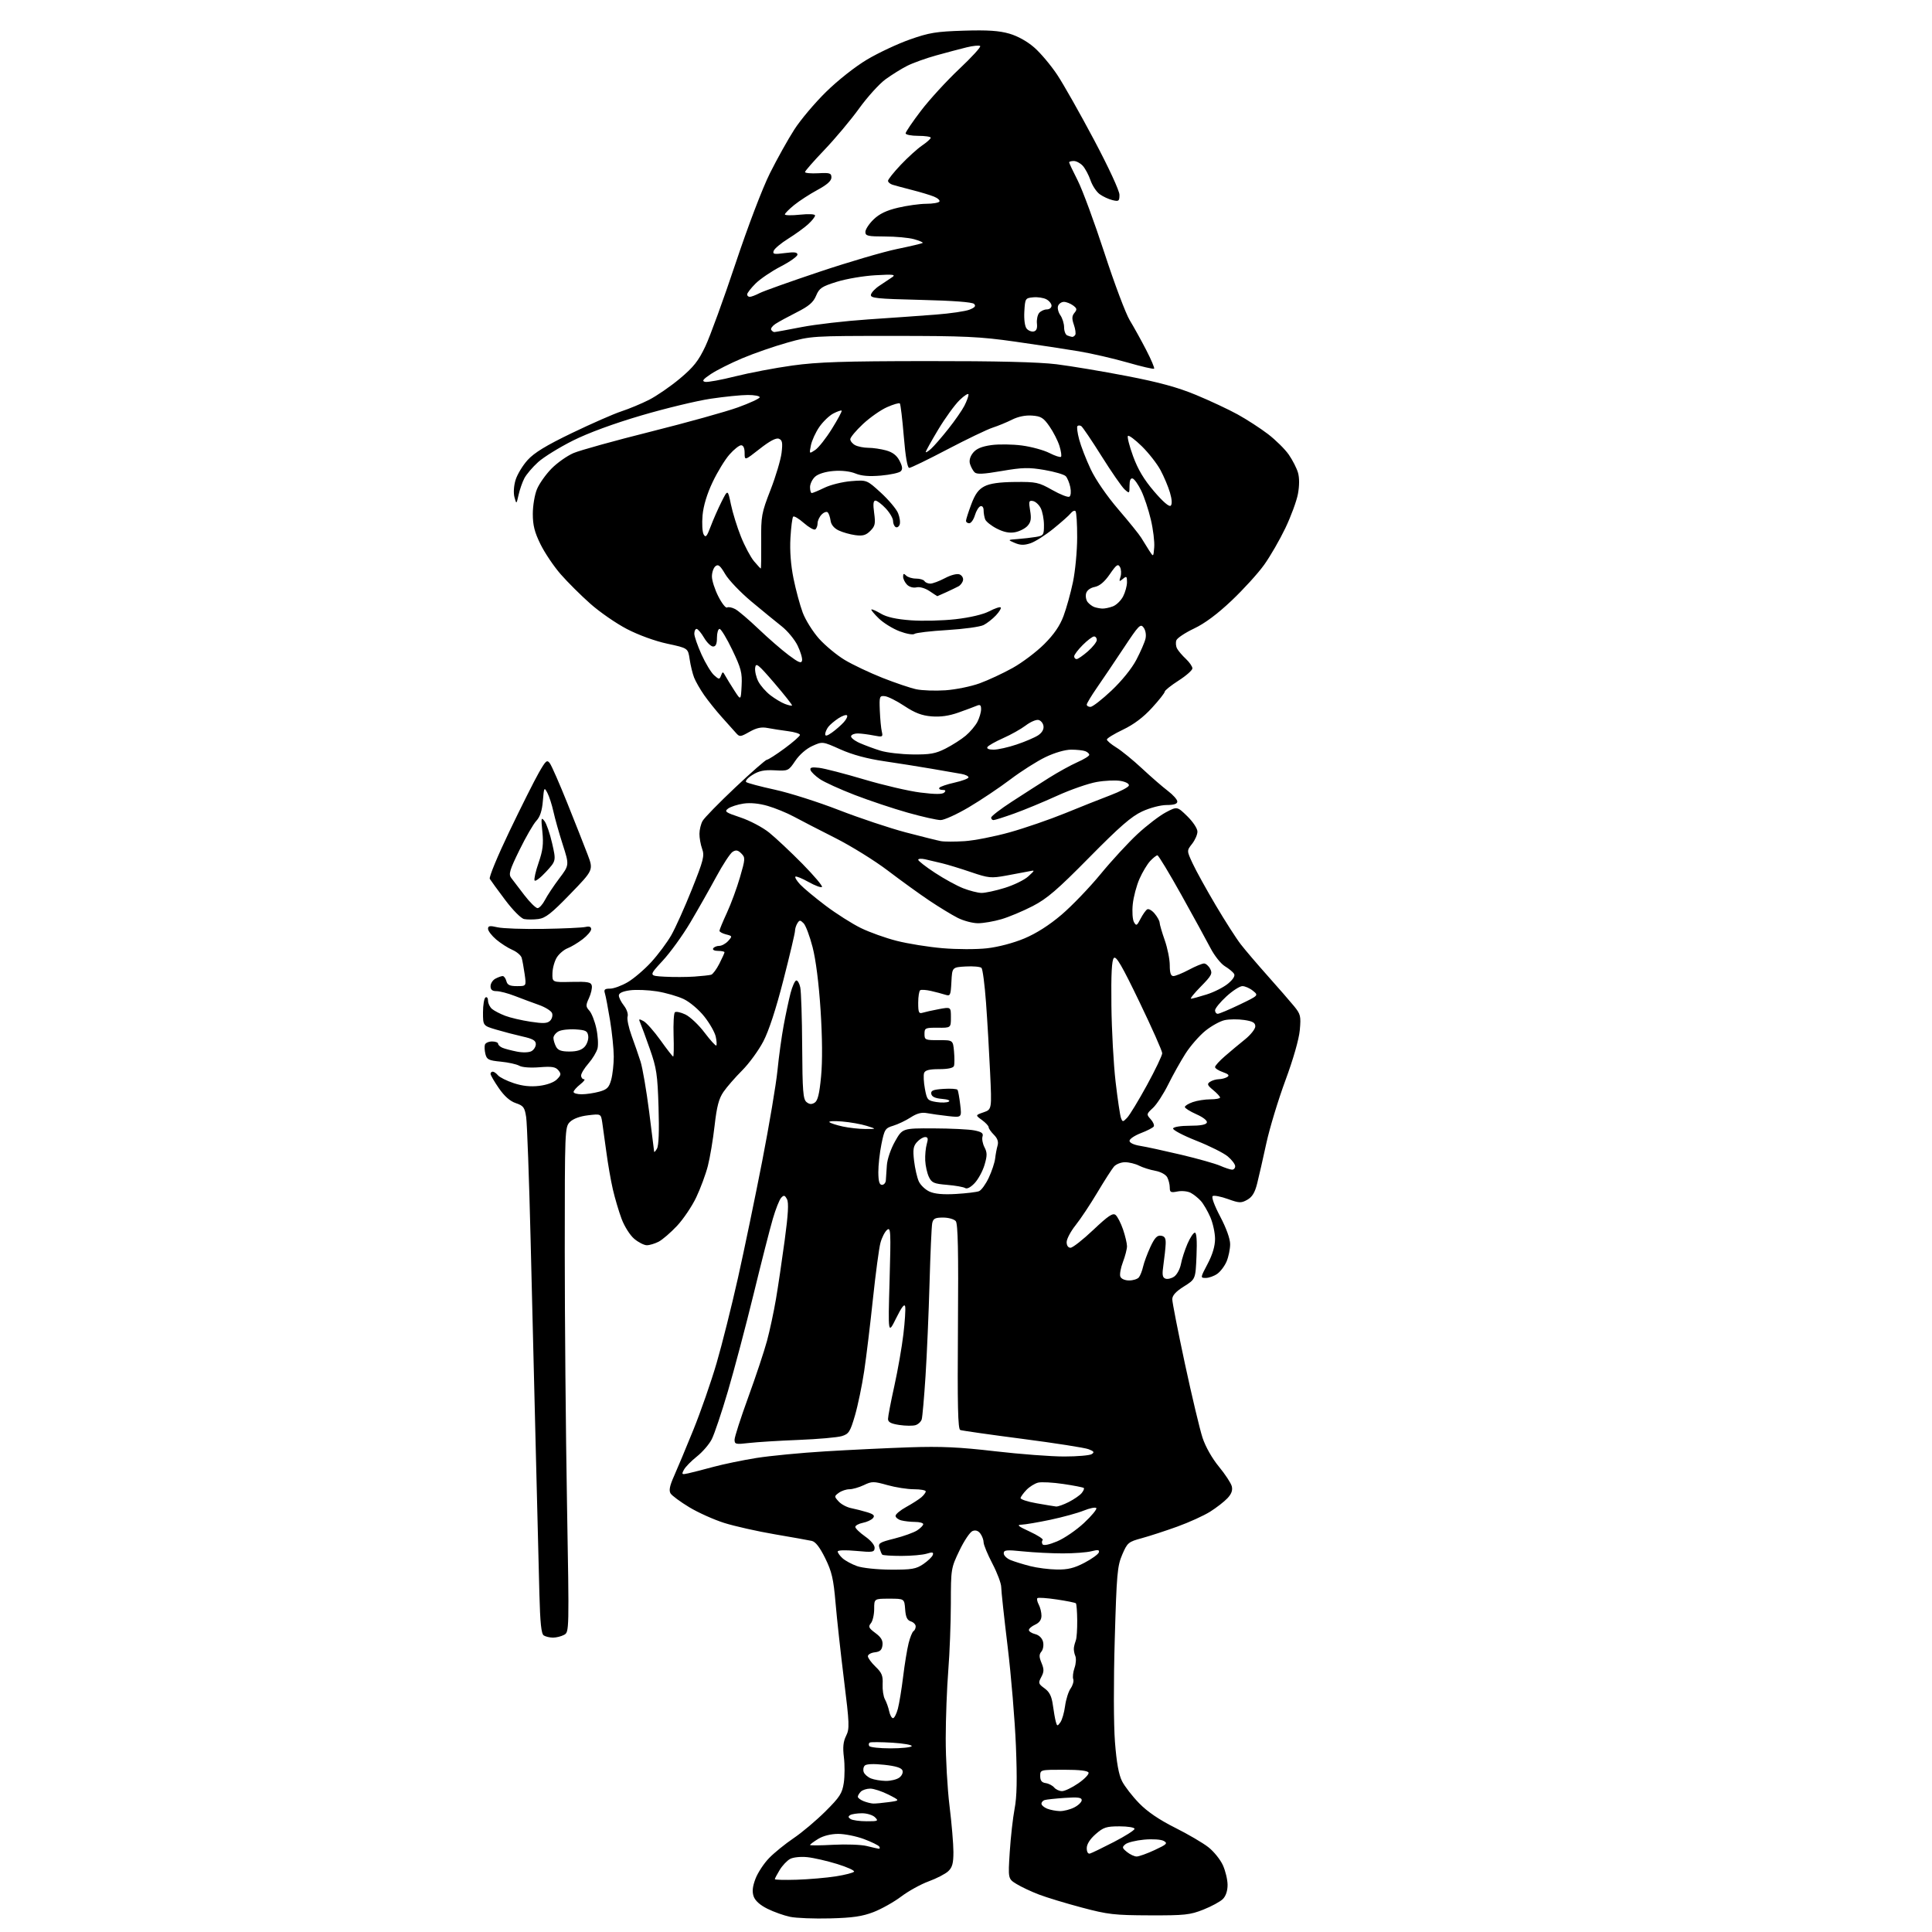 <?xml version="1.0" encoding="UTF-8" standalone="no"?>
<svg 
  version="1.1" 
  xmlns="http://www.w3.org/2000/svg" 
  xmlns:xlink="http://www.w3.org/1999/xlink" 
  xmlns:svg="http://www.w3.org/2000/svg"
  xmlns:rdf="http://www.w3.org/1999/02/22-rdf-syntax-ns#"
  xmlns:cc="http://creativecommons.org/ns#"
  xmlns:dc="http://purl.org/dc/elements/1.1/"
  viewBox="0 0 768 768"
  width="768"
  height="768"
>
<style>svg {background-color: white; }</style>"
<path stroke="none" fill="black" fill-rule="evenodd" d="M330.00,762.59C323.68,762.76 316.51,762.48 314.08,761.97C311.64,761.46 307.59,760.02 305.08,758.77C302.11,757.30 300.18,755.56 299.58,753.83C298.93,751.91 299.14,749.93 300.33,746.80C301.25,744.41 303.67,740.72 305.73,738.61C307.78,736.49 312.17,732.94 315.48,730.70C318.79,728.47 324.47,723.68 328.10,720.07C333.85,714.35 334.79,712.88 335.42,708.71C335.81,706.08 335.83,701.50 335.46,698.53C334.97,694.57 335.20,692.31 336.33,690.04C337.75,687.20 337.68,685.34 335.49,667.72C334.18,657.15 332.67,643.39 332.14,637.14C331.32,627.60 330.66,624.75 328.02,619.39C325.88,615.05 324.18,612.85 322.69,612.53C321.49,612.26 314.88,611.08 308.00,609.91C301.12,608.74 292.12,606.71 287.98,605.42C283.84,604.12 277.56,601.30 274.01,599.16C270.47,597.02 267.12,594.55 266.57,593.68C265.84,592.52 266.21,590.64 267.93,586.79C269.23,583.88 272.69,575.61 275.61,568.41C278.53,561.21 282.69,549.28 284.84,541.91C287.00,534.53 290.82,519.27 293.35,508.00C295.87,496.73 300.21,475.80 303.00,461.50C305.78,447.20 308.51,431.00 309.06,425.50C309.60,420.00 310.72,411.90 311.54,407.50C312.36,403.10 313.58,397.37 314.26,394.76C314.94,392.15 315.95,389.90 316.49,389.76C317.03,389.62 317.77,390.85 318.12,392.50C318.47,394.15 318.82,404.78 318.88,416.13C318.98,433.63 319.24,436.95 320.58,438.07C321.73,439.02 322.63,439.09 323.83,438.34C325.07,437.56 325.73,434.89 326.39,427.90C326.97,421.89 326.89,412.37 326.19,401.50C325.51,390.98 324.30,381.45 323.02,376.52C321.89,372.13 320.28,367.85 319.45,367.02C318.10,365.67 317.82,365.67 316.98,367.00C316.46,367.82 316.02,369.21 316.02,370.09C316.01,370.96 313.94,379.73 311.41,389.59C308.47,401.09 305.61,409.83 303.42,414.00C301.55,417.57 297.77,422.75 295.03,425.50C292.28,428.25 288.95,432.07 287.62,434.00C285.75,436.70 284.94,439.79 284.06,447.50C283.44,453.00 282.23,460.20 281.38,463.50C280.53,466.80 278.46,472.40 276.77,475.95C275.09,479.50 271.65,484.60 269.14,487.29C266.62,489.97 263.33,492.81 261.83,493.59C260.33,494.36 258.21,495.00 257.13,495.00C256.04,495.00 253.79,493.86 252.13,492.46C250.44,491.04 248.22,487.53 247.09,484.51C245.98,481.54 244.42,476.27 243.62,472.80C242.82,469.34 241.66,462.68 241.04,458.00C240.42,453.32 239.67,447.98 239.39,446.12C238.86,442.74 238.86,442.74 233.73,443.35C230.52,443.73 227.84,444.72 226.55,446.00C224.54,448.01 224.51,449.00 224.50,497.27C224.50,524.35 224.90,569.51 225.39,597.64C226.28,648.78 226.28,648.78 224.21,649.89C223.07,650.50 221.09,650.99 219.82,650.98C218.54,650.98 216.90,650.59 216.16,650.12C215.16,649.49 214.72,645.21 214.41,633.39C214.18,624.65 213.56,599.50 213.01,577.50C212.47,555.50 211.53,517.48 210.93,493.00C210.33,468.52 209.53,446.51 209.16,444.09C208.56,440.18 208.09,439.54 205.04,438.51C202.75,437.74 200.49,435.75 198.30,432.57C196.48,429.94 195.00,427.38 195.00,426.89C195.00,426.40 195.39,426.00 195.88,426.00C196.36,426.00 197.29,426.65 197.95,427.45C198.61,428.24 201.43,429.65 204.21,430.57C207.68,431.72 210.85,432.06 214.33,431.65C217.40,431.28 220.17,430.27 221.37,429.08C223.07,427.37 223.15,426.89 221.95,425.44C220.83,424.09 219.35,423.86 214.43,424.25C210.85,424.54 207.51,424.29 206.40,423.64C205.35,423.04 202.04,422.31 199.04,422.02C194.25,421.56 193.51,421.19 192.96,419.00C192.62,417.62 192.53,415.94 192.77,415.25C193.02,414.56 194.29,414.00 195.61,414.00C196.92,414.00 198.00,414.40 198.00,414.89C198.00,415.38 198.79,416.12 199.75,416.52C200.71,416.92 203.29,417.60 205.49,418.03C207.75,418.48 210.23,418.41 211.24,417.87C212.21,417.35 213.00,416.09 213.00,415.06C213.00,413.63 211.79,412.93 207.75,412.03C204.86,411.38 200.14,410.15 197.25,409.29C192.00,407.73 192.00,407.73 192.00,402.42C192.00,399.50 192.45,396.84 193.00,396.50C193.55,396.16 194.00,396.75 194.00,397.82C194.00,398.88 194.73,400.36 195.62,401.10C196.51,401.83 198.87,403.06 200.87,403.81C202.86,404.57 207.38,405.62 210.90,406.15C216.01,406.93 217.58,406.84 218.69,405.74C219.45,404.98 219.79,403.62 219.45,402.73C219.10,401.83 216.73,400.35 214.16,399.45C211.60,398.54 207.30,396.94 204.62,395.90C201.93,394.85 198.67,394.00 197.37,394.00C195.68,394.00 195.00,393.43 195.00,392.04C195.00,390.95 195.87,389.60 196.93,389.04C198.00,388.47 199.30,388.00 199.82,388.00C200.34,388.00 201.00,388.90 201.29,390.00C201.69,391.55 202.65,392.00 205.52,392.00C209.23,392.00 209.23,392.00 208.56,387.25C208.19,384.64 207.65,381.70 207.37,380.73C207.09,379.76 205.42,378.35 203.68,377.59C201.93,376.84 199.04,374.98 197.25,373.47C195.46,371.95 194.00,370.04 194.00,369.22C194.00,368.02 194.71,367.90 197.75,368.61C199.81,369.09 208.03,369.38 216.00,369.25C223.97,369.12 231.51,368.77 232.75,368.48C234.26,368.13 235.00,368.42 235.00,369.36C235.00,370.13 233.46,371.94 231.57,373.38C229.68,374.82 227.00,376.43 225.62,376.95C224.24,377.48 222.34,379.07 221.41,380.49C220.48,381.91 219.67,384.74 219.61,386.79C219.50,390.50 219.50,390.50 227.19,390.32C233.67,390.17 234.94,390.41 235.25,391.82C235.45,392.74 234.95,394.95 234.14,396.73C232.80,399.63 232.82,400.14 234.29,401.77C235.19,402.77 236.44,405.95 237.06,408.85C237.68,411.74 237.89,415.30 237.53,416.75C237.16,418.20 235.54,420.89 233.93,422.73C232.32,424.57 231.00,426.73 231.00,427.53C231.00,428.34 231.51,429.00 232.13,429.00C232.76,429.00 232.08,429.93 230.63,431.07C229.19,432.21 228.00,433.56 228.00,434.07C228.00,434.58 229.46,435.00 231.25,434.99C233.04,434.99 236.17,434.52 238.21,433.96C241.32,433.10 242.10,432.32 242.96,429.21C243.52,427.17 243.98,423.02 243.98,420.00C243.97,416.98 243.31,410.51 242.51,405.63C241.71,400.75 240.79,395.91 240.46,394.88C239.98,393.36 240.38,393.00 242.50,393.00C243.96,393.00 247.12,391.84 249.54,390.42C251.96,389.00 256.17,385.40 258.90,382.42C261.62,379.44 265.20,374.64 266.85,371.75C268.50,368.86 272.19,360.65 275.04,353.51C279.67,341.92 280.11,340.19 279.11,337.44C278.50,335.74 278.02,333.04 278.04,331.43C278.05,329.82 278.62,327.52 279.29,326.33C279.95,325.13 285.78,319.17 292.23,313.08C298.68,306.99 304.37,302.00 304.87,302.00C305.37,302.00 308.53,299.98 311.89,297.50C315.25,295.03 318.00,292.61 318.00,292.13C318.00,291.65 315.86,290.98 313.25,290.65C310.64,290.31 306.99,289.75 305.15,289.39C302.68,288.91 300.79,289.31 297.94,290.91C294.24,292.99 294.02,293.01 292.50,291.29C291.63,290.31 289.10,287.48 286.87,285.00C284.65,282.52 281.52,278.62 279.92,276.33C278.32,274.03 276.51,270.88 275.91,269.33C275.30,267.77 274.51,264.51 274.15,262.08C273.50,257.65 273.50,257.65 265.26,255.88C260.39,254.84 253.82,252.44 249.21,250.05C244.92,247.82 238.37,243.29 234.65,239.98C230.92,236.68 225.64,231.42 222.91,228.30C220.17,225.17 216.56,219.81 214.87,216.38C212.50,211.57 211.80,208.81 211.80,204.28C211.80,201.06 212.54,196.63 213.45,194.46C214.35,192.28 216.94,188.61 219.20,186.31C221.46,184.00 225.40,181.22 227.96,180.11C230.52,179.01 244.35,175.17 258.70,171.58C273.05,167.98 288.66,163.64 293.39,161.92C298.13,160.21 302.00,158.40 302.00,157.91C302.00,157.41 299.86,157.00 297.25,157.01C294.64,157.01 288.00,157.68 282.50,158.50C277.00,159.32 264.62,162.30 255.00,165.13C243.99,168.36 233.88,172.07 227.73,175.15C222.36,177.84 216.15,181.68 213.92,183.69C211.69,185.70 209.22,188.61 208.43,190.14C207.63,191.68 206.60,194.64 206.14,196.72C205.29,200.50 205.29,200.50 204.51,197.66C204.06,195.99 204.23,193.18 204.93,190.85C205.58,188.66 207.74,185.08 209.72,182.89C212.37,179.96 217.06,177.10 227.41,172.11C235.16,168.38 243.97,164.51 247.00,163.52C250.03,162.53 254.97,160.47 258.00,158.94C261.02,157.40 266.54,153.61 270.25,150.50C275.71,145.93 277.64,143.49 280.39,137.68C282.26,133.73 287.65,118.93 292.37,104.78C297.38,89.78 303.10,74.77 306.10,68.78C308.93,63.13 313.27,55.35 315.75,51.50C318.22,47.65 323.91,40.90 328.40,36.50C333.11,31.88 340.00,26.45 344.71,23.65C349.19,20.99 356.83,17.41 361.68,15.70C369.35,12.99 372.14,12.53 383.16,12.19C392.67,11.90 397.16,12.20 401.24,13.38C404.61,14.36 408.40,16.48 411.22,18.96C413.71,21.16 417.78,26.00 420.26,29.73C422.74,33.45 429.31,45.08 434.88,55.57C440.72,66.58 445.00,75.82 445.00,77.43C445.00,79.96 444.75,80.16 442.25,79.56C440.74,79.20 438.44,78.14 437.15,77.20C435.86,76.27 434.22,73.78 433.50,71.68C432.78,69.58 431.40,67.00 430.44,65.93C429.48,64.87 427.86,64.00 426.85,64.00C425.83,64.00 425.00,64.24 425.00,64.53C425.00,64.83 426.54,68.09 428.42,71.78C430.30,75.48 435.06,88.40 439.01,100.50C442.95,112.60 447.48,124.65 449.08,127.29C450.68,129.92 453.62,135.23 455.61,139.08C457.61,142.94 459.03,146.30 458.78,146.56C458.52,146.81 453.78,145.71 448.23,144.11C442.68,142.52 433.95,140.50 428.82,139.64C423.69,138.78 412.30,137.05 403.50,135.80C389.50,133.81 383.44,133.53 355.00,133.53C322.81,133.53 322.41,133.55 312.98,136.20C307.74,137.67 299.68,140.47 295.06,142.42C290.44,144.36 284.83,147.19 282.58,148.69C279.40,150.82 278.90,151.51 280.31,151.80C281.31,152.00 286.71,151.01 292.31,149.60C297.92,148.19 308.12,146.25 315.00,145.30C325.12,143.90 335.30,143.57 368.50,143.54C396.38,143.51 412.86,143.92 420.00,144.80C425.77,145.52 438.38,147.63 448.00,149.49C460.79,151.96 468.19,153.98 475.50,157.02C481.00,159.30 488.43,162.78 492.00,164.75C495.57,166.72 501.00,170.23 504.05,172.56C507.10,174.90 510.82,178.57 512.32,180.74C513.82,182.90 515.47,186.14 515.98,187.93C516.56,189.97 516.55,193.11 515.95,196.34C515.42,199.18 513.17,205.29 510.95,209.93C508.73,214.56 504.95,221.12 502.54,224.49C500.14,227.86 494.31,234.27 489.60,238.73C483.92,244.11 478.89,247.85 474.65,249.85C471.14,251.52 467.98,253.61 467.63,254.51C467.29,255.41 467.41,256.90 467.91,257.82C468.41,258.75 469.98,260.59 471.41,261.92C472.83,263.26 474.00,264.95 474.00,265.69C474.00,266.42 471.52,268.61 468.50,270.54C465.48,272.48 463.00,274.46 463.00,274.95C463.00,275.44 460.71,278.35 457.90,281.41C454.51,285.13 450.67,288.01 446.40,290.05C442.88,291.73 440.00,293.49 440.00,293.97C440.00,294.45 441.69,295.87 443.75,297.14C445.81,298.40 450.43,302.17 454.00,305.50C457.57,308.83 462.19,312.84 464.25,314.40C466.31,315.96 468.00,317.86 468.00,318.62C468.00,319.58 466.69,320.00 463.75,320.01C461.32,320.02 457.15,321.11 454.00,322.57C449.73,324.55 445.02,328.66 433.00,340.85C420.33,353.70 416.22,357.24 410.50,360.19C406.65,362.18 401.06,364.53 398.07,365.40C395.08,366.28 390.90,367.00 388.78,367.00C386.66,367.00 383.03,366.04 380.71,364.87C378.39,363.69 373.32,360.61 369.44,358.01C365.56,355.41 358.13,350.04 352.94,346.09C347.75,342.14 338.32,336.29 332.00,333.10C325.68,329.91 318.27,326.09 315.54,324.61C312.81,323.14 308.15,321.23 305.19,320.37C301.76,319.37 298.26,319.03 295.54,319.44C293.19,319.79 290.46,320.68 289.46,321.40C287.85,322.59 288.35,322.95 294.35,324.95C298.06,326.19 303.15,328.87 305.77,330.98C308.37,333.08 314.30,338.65 318.95,343.36C323.59,348.08 327.10,352.23 326.75,352.58C326.39,352.94 323.99,352.05 321.40,350.60C318.81,349.15 316.46,348.20 316.18,348.49C315.89,348.77 316.75,350.18 318.08,351.60C319.41,353.03 323.96,356.81 328.19,360.01C332.42,363.20 338.72,367.20 342.19,368.90C345.66,370.60 352.09,372.90 356.49,374.01C360.88,375.13 369.04,376.44 374.63,376.92C380.30,377.41 388.13,377.43 392.33,376.96C396.81,376.46 402.84,374.87 407.19,373.05C411.96,371.05 417.10,367.77 422.00,363.60C426.12,360.08 433.10,352.82 437.50,347.47C441.90,342.11 448.51,334.95 452.18,331.54C455.86,328.13 460.91,324.27 463.40,322.94C467.94,320.54 467.94,320.54 471.97,324.47C474.22,326.67 476.00,329.36 476.00,330.57C476.00,331.76 475.04,333.95 473.87,335.44C471.73,338.16 471.73,338.16 474.12,343.29C475.43,346.12 479.54,353.55 483.25,359.82C486.96,366.09 491.44,373.08 493.21,375.36C494.97,377.64 499.82,383.32 503.99,388.00C508.16,392.68 512.85,398.06 514.41,399.97C517.01,403.16 517.19,403.92 516.69,409.47C516.36,413.12 514.09,421.04 510.96,429.50C508.11,437.20 504.70,448.45 503.38,454.50C502.07,460.55 500.43,467.73 499.74,470.46C498.84,474.08 497.77,475.83 495.81,476.93C493.38,478.29 492.64,478.27 488.10,476.63C485.34,475.64 482.63,475.11 482.08,475.45C481.49,475.81 482.70,479.14 485.04,483.58C487.46,488.17 489.00,492.45 489.00,494.58C489.00,496.50 488.37,499.57 487.61,501.40C486.84,503.24 485.16,505.47 483.88,506.37C482.60,507.27 480.55,508.00 479.33,508.00C477.12,508.00 477.12,507.97 480.05,502.40C482.00,498.71 483.00,495.33 483.00,492.48C483.00,490.11 482.15,486.22 481.12,483.83C480.08,481.45 478.40,478.56 477.37,477.41C476.34,476.26 474.52,474.80 473.33,474.17C472.14,473.53 469.78,473.29 468.08,473.63C465.39,474.17 465.00,473.97 465.00,472.06C465.00,470.85 464.54,469.02 463.99,467.98C463.41,466.90 461.37,465.79 459.24,465.41C457.18,465.04 454.28,464.12 452.80,463.37C451.31,462.61 448.80,462.00 447.20,462.00C445.61,462.00 443.64,462.79 442.81,463.75C441.99,464.71 439.02,469.33 436.23,474.01C433.44,478.70 429.55,484.55 427.59,487.01C425.62,489.48 424.02,492.51 424.01,493.75C424.00,495.12 424.61,496.00 425.55,496.00C426.41,496.00 430.47,492.81 434.59,488.91C440.57,483.26 442.36,482.06 443.47,482.97C444.23,483.61 445.56,486.20 446.43,488.74C447.29,491.28 448.00,494.27 448.00,495.39C448.00,496.52 447.27,499.34 446.38,501.68C445.49,504.01 445.02,506.62 445.35,507.46C445.69,508.36 447.15,509.00 448.85,509.00C450.45,509.00 452.20,508.44 452.74,507.75C453.28,507.06 454.03,505.15 454.40,503.50C454.77,501.85 456.07,498.35 457.28,495.71C458.98,492.06 459.97,491.00 461.50,491.21C463.03,491.43 463.47,492.21 463.37,494.50C463.30,496.15 462.91,499.79 462.50,502.60C461.90,506.69 462.05,507.81 463.26,508.27C464.09,508.59 465.67,508.22 466.77,507.45C467.87,506.68 469.07,504.44 469.44,502.48C469.80,500.52 470.97,496.91 472.02,494.46C473.07,492.01 474.40,490.00 474.98,490.00C475.66,490.00 475.89,493.22 475.63,499.25C475.24,508.50 475.24,508.50 470.62,511.39C467.40,513.41 466.00,514.96 466.00,516.49C466.00,517.70 468.26,529.22 471.02,542.10C473.78,554.97 476.94,568.20 478.02,571.51C479.21,575.11 481.82,579.72 484.53,583.01C487.02,586.03 489.32,589.54 489.65,590.81C490.06,592.41 489.54,593.86 487.93,595.57C486.66,596.93 483.56,599.33 481.06,600.91C478.55,602.49 472.68,605.16 468.00,606.85C463.32,608.54 456.97,610.61 453.88,611.45C448.54,612.90 448.14,613.24 446.11,617.97C444.16,622.51 443.88,625.60 443.13,651.73C442.64,668.58 442.68,685.44 443.21,692.42C443.85,700.70 444.72,705.48 446.04,708.07C447.09,710.13 450.14,714.06 452.83,716.82C456.09,720.18 460.81,723.39 467.10,726.54C472.27,729.13 478.25,732.63 480.38,734.32C482.52,736.00 485.10,739.21 486.11,741.44C487.13,743.67 487.97,747.19 487.98,749.25C487.99,751.61 487.30,753.70 486.11,754.89C485.08,755.92 481.59,757.82 478.36,759.10C473.08,761.20 470.96,761.43 457.00,761.38C442.98,761.34 440.40,761.04 430.00,758.27C423.68,756.59 416.02,754.27 413.00,753.11C409.98,751.96 405.97,750.08 404.10,748.93C400.71,746.85 400.71,746.85 401.39,736.18C401.77,730.30 402.64,722.58 403.32,719.00C404.23,714.30 404.37,707.37 403.84,694.00C403.43,683.83 401.95,666.06 400.55,654.52C399.15,642.97 398.00,632.35 398.00,630.91C398.00,629.46 396.43,625.26 394.50,621.57C392.57,617.88 391.00,614.07 391.00,613.12C391.00,612.16 390.43,610.60 389.72,609.64C388.88,608.49 387.82,608.13 386.61,608.60C385.60,608.98 383.25,612.48 381.39,616.37C378.04,623.36 378.00,623.61 377.98,637.47C377.96,645.19 377.51,657.12 376.96,664.00C376.41,670.88 375.95,683.02 375.94,691.00C375.92,698.98 376.61,711.11 377.46,717.97C378.30,724.83 379.00,733.02 379.00,736.18C379.00,740.70 378.56,742.33 376.93,743.85C375.79,744.92 372.30,746.72 369.18,747.86C366.05,749.00 361.13,751.72 358.24,753.90C355.35,756.08 350.40,758.86 347.24,760.08C342.77,761.80 338.95,762.36 330.00,762.59zM316.75,747.22C321.56,747.06 328.54,746.46 332.25,745.88C335.96,745.30 339.22,744.45 339.50,744.01C339.77,743.56 336.74,742.19 332.75,740.96C328.76,739.73 323.43,738.51 320.90,738.25C318.32,737.98 315.32,738.29 314.09,738.95C312.88,739.60 311.02,741.56 309.95,743.31C308.88,745.07 308.01,746.73 308.00,747.00C308.00,747.27 311.94,747.37 316.75,747.22zM451.86,737.99C452.76,737.98 455.98,736.83 459.00,735.42C463.84,733.17 464.27,732.73 462.61,731.80C461.54,731.20 458.18,730.98 454.83,731.28C451.58,731.58 448.22,732.40 447.36,733.12C445.96,734.28 446.03,734.60 448.01,736.21C449.23,737.19 450.96,738.00 451.86,737.99zM433.25,736.82C433.94,736.64 438.21,734.57 442.75,732.23C447.29,729.89 451.00,727.53 451.00,726.99C451.00,726.44 448.32,726.00 445.03,726.00C439.79,726.00 438.64,726.37 435.53,729.10C433.28,731.08 432.00,733.10 432.00,734.68C432.00,736.16 432.50,737.02 433.25,736.82zM349.31,734.90C349.75,734.95 349.86,734.58 349.54,734.06C349.22,733.55 346.48,732.20 343.44,731.06C340.41,729.93 335.80,729.00 333.21,729.00C330.28,729.01 327.27,729.76 325.25,730.99C323.46,732.08 322.00,733.17 322.00,733.41C322.00,733.64 326.16,733.61 331.25,733.33C336.34,733.06 342.30,733.27 344.50,733.81C346.70,734.36 348.86,734.84 349.31,734.90zM344.46,723.98C349.01,724.00 349.30,723.87 347.83,722.40C346.95,721.52 344.63,720.80 342.68,720.80C340.73,720.80 338.60,721.13 337.96,721.52C337.09,722.06 337.14,722.47 338.14,723.11C338.89,723.58 341.73,723.98 344.46,723.98zM421.30,719.94C422.84,719.97 425.43,719.31 427.05,718.47C428.67,717.64 430.00,716.34 430.00,715.59C430.00,714.53 428.50,714.33 423.25,714.69C419.54,714.95 415.94,715.33 415.25,715.55C414.56,715.76 414.00,716.42 414.00,717.00C414.00,717.59 415.01,718.47 416.25,718.97C417.49,719.47 419.76,719.90 421.30,719.94zM347.11,716.94C348.00,716.97 350.77,716.72 353.28,716.37C357.84,715.75 357.84,715.75 353.17,713.38C350.60,712.08 347.35,711.01 345.95,711.00C344.55,711.00 342.86,711.54 342.20,712.20C341.54,712.86 341.00,713.77 341.00,714.23C341.00,714.69 342.01,715.47 343.25,715.97C344.49,716.47 346.22,716.90 347.11,716.94zM422.19,712.00C423.26,712.00 426.16,710.61 428.62,708.91C431.09,707.22 432.93,705.30 432.72,704.66C432.46,703.89 429.19,703.50 422.92,703.50C413.54,703.50 413.50,703.51 413.50,706.00C413.50,707.81 414.10,708.59 415.68,708.81C416.87,708.98 418.39,709.77 419.05,710.56C419.71,711.35 421.12,712.00 422.19,712.00zM352.06,707.94C354.02,707.97 356.45,707.39 357.47,706.64C358.52,705.88 359.07,704.63 358.74,703.77C358.34,702.73 356.04,702.02 351.47,701.53C347.27,701.08 344.40,701.20 343.76,701.84C343.20,702.40 343.01,703.58 343.35,704.46C343.68,705.33 344.98,706.46 346.23,706.96C347.48,707.46 350.10,707.90 352.06,707.94zM354.00,695.00C358.34,695.00 362.12,694.61 362.42,694.13C362.72,693.65 359.26,693.03 354.73,692.75C350.20,692.48 346.16,692.45 345.73,692.70C345.31,692.94 345.23,693.56 345.54,694.07C345.86,694.58 349.66,695.00 354.00,695.00zM421.50,684.67C422.19,683.73 423.03,680.82 423.38,678.20C423.73,675.57 424.72,672.41 425.60,671.17C426.47,669.92 426.93,668.27 426.63,667.48C426.33,666.70 426.56,664.69 427.14,663.02C427.73,661.34 427.86,659.19 427.44,658.24C427.03,657.28 426.78,655.83 426.89,655.00C427.00,654.17 427.36,652.83 427.68,652.00C428.00,651.17 428.24,647.65 428.21,644.16C428.18,640.67 427.94,637.61 427.68,637.34C427.41,637.08 423.99,636.39 420.06,635.81C416.13,635.22 412.68,634.99 412.38,635.29C412.08,635.59 412.32,636.74 412.92,637.85C413.51,638.96 414.00,640.95 414.00,642.27C414.00,643.87 413.16,645.06 411.50,645.82C410.12,646.44 409.00,647.41 409.00,647.96C409.00,648.51 410.13,649.25 411.51,649.59C413.03,649.97 414.25,651.16 414.62,652.62C414.95,653.95 414.67,655.69 413.99,656.51C413.01,657.69 413.02,658.63 414.02,661.05C415.06,663.55 415.04,664.56 413.92,666.65C412.66,669.01 412.76,669.35 415.22,671.14C417.21,672.59 418.05,674.28 418.53,677.79C418.88,680.38 419.41,683.37 419.71,684.44C420.22,686.24 420.34,686.25 421.50,684.67zM354.98,683.00C355.50,683.00 356.37,681.31 356.92,679.25C357.46,677.19 358.41,671.45 359.01,666.50C359.61,661.55 360.59,655.58 361.18,653.23C361.76,650.89 362.64,648.72 363.12,648.42C363.61,648.13 364.00,647.26 364.00,646.51C364.00,645.75 363.12,644.86 362.06,644.52C360.61,644.06 360.03,642.82 359.81,639.70C359.50,635.50 359.50,635.50 353.50,635.50C347.50,635.50 347.50,635.50 347.50,639.59C347.50,641.83 346.91,644.39 346.19,645.26C345.07,646.62 345.32,647.18 347.98,649.15C350.27,650.84 351.01,652.11 350.80,653.97C350.57,655.90 349.84,656.58 347.75,656.82C346.24,656.99 345.00,657.69 345.00,658.38C345.00,659.06 346.37,660.93 348.03,662.53C350.54,664.93 351.03,666.14 350.86,669.47C350.75,671.69 351.16,674.40 351.77,675.50C352.38,676.60 353.14,678.74 353.46,680.25C353.78,681.76 354.46,683.00 354.98,683.00zM354.10,623.96C362.45,623.99 364.14,623.71 367.03,621.75C368.85,620.51 370.55,618.87 370.80,618.11C371.17,617.01 370.66,616.90 368.38,617.61C366.80,618.10 362.27,618.50 358.33,618.50C354.39,618.50 350.96,618.27 350.71,618.00C350.45,617.73 349.96,616.55 349.60,615.38C349.01,613.46 349.59,613.10 355.56,611.60C359.19,610.68 363.26,609.22 364.58,608.35C365.91,607.48 367.00,606.37 367.00,605.88C367.00,605.40 365.54,604.99 363.75,604.99C361.96,604.98 359.49,604.70 358.25,604.37C357.01,604.04 356.00,603.23 356.00,602.57C356.00,601.91 357.91,600.32 360.25,599.04C362.59,597.75 365.29,596.02 366.25,595.20C367.21,594.37 368.00,593.31 368.00,592.85C368.00,592.38 365.89,592.00 363.32,592.00C360.74,592.00 355.98,591.26 352.75,590.35C347.27,588.81 346.62,588.81 343.40,590.35C341.49,591.26 338.91,592.00 337.66,592.00C336.41,592.00 334.51,592.63 333.45,593.41C331.58,594.78 331.58,594.88 333.37,596.85C334.38,597.97 336.62,599.17 338.35,599.51C340.08,599.86 342.98,600.60 344.80,601.16C347.32,601.95 347.84,602.49 347.02,603.47C346.44,604.18 344.62,605.03 342.98,605.35C341.34,605.68 340.00,606.42 340.00,606.98C340.00,607.55 341.76,609.25 343.90,610.76C346.22,612.39 347.75,614.25 347.68,615.35C347.57,617.03 346.91,617.13 340.28,616.51C335.97,616.11 333.00,616.21 333.00,616.76C333.00,617.27 333.87,618.48 334.93,619.44C336.00,620.40 338.58,621.80 340.68,622.55C342.85,623.32 348.65,623.93 354.10,623.96zM420.14,623.91C424.46,623.98 427.00,623.36 431.06,621.24C433.96,619.72 436.54,617.87 436.79,617.13C437.14,616.08 436.51,615.97 433.87,616.64C432.02,617.12 426.90,617.50 422.50,617.50C418.10,617.50 411.01,617.14 406.75,616.71C400.04,616.02 399.00,616.13 399.00,617.48C399.00,618.34 400.24,619.55 401.75,620.16C403.26,620.77 406.75,621.85 409.50,622.55C412.25,623.26 417.04,623.87 420.14,623.91zM420.19,612.73C423.03,611.55 427.86,608.25 430.92,605.39C433.99,602.53 436.18,599.86 435.79,599.47C435.40,599.07 433.15,599.53 430.79,600.49C428.43,601.45 422.49,603.08 417.60,604.12C412.70,605.15 407.53,606.03 406.10,606.08C404.03,606.14 404.70,606.70 409.33,608.83C412.53,610.31 414.85,611.82 414.48,612.19C414.10,612.56 414.08,613.32 414.42,613.87C414.81,614.50 416.98,614.07 420.19,612.73zM419.79,598.86C420.50,598.94 422.78,598.13 424.86,597.07C426.93,596.01 429.23,594.43 429.96,593.55C430.69,592.67 431.08,591.75 430.83,591.50C430.58,591.25 426.93,590.53 422.72,589.91C418.51,589.28 413.98,589.04 412.65,589.37C411.32,589.71 409.25,591.00 408.05,592.24C406.86,593.48 405.79,594.94 405.69,595.47C405.59,596.00 408.43,596.95 412.00,597.57C415.57,598.20 419.08,598.78 419.79,598.86zM273.64,585.66C275.21,585.31 279.70,584.16 283.60,583.10C287.51,582.04 295.16,580.46 300.60,579.58C306.05,578.71 318.38,577.52 328.00,576.94C337.62,576.35 352.70,575.63 361.50,575.33C374.09,574.91 381.35,575.24 395.57,576.90C405.51,578.05 417.88,578.99 423.07,578.98C428.26,578.98 433.16,578.55 433.97,578.04C435.14,577.30 434.89,576.91 432.69,576.07C431.18,575.50 419.37,573.65 406.44,571.97C393.52,570.29 382.40,568.71 381.72,568.45C380.78,568.09 380.57,558.70 380.80,527.41C381.03,497.41 380.80,486.46 379.93,485.42C379.28,484.64 377.02,484.00 374.90,484.00C371.70,484.00 370.96,484.39 370.57,486.25C370.31,487.49 369.84,498.18 369.51,510.00C369.18,521.83 368.46,538.48 367.91,547.00C367.36,555.52 366.68,563.26 366.40,564.20C366.13,565.13 365.03,566.17 363.96,566.51C362.90,566.85 360.00,566.82 357.51,566.45C354.16,565.95 353.00,565.33 353.00,564.04C353.00,563.08 354.13,557.18 355.52,550.92C356.90,544.66 358.52,535.42 359.11,530.39C359.71,525.36 360.02,520.40 359.82,519.37C359.56,518.09 358.43,519.55 356.23,524.00C353.01,530.50 353.01,530.50 353.62,509.04C354.17,489.41 354.09,487.68 352.62,488.90C351.74,489.63 350.55,491.95 349.99,494.06C349.42,496.16 348.09,506.12 347.02,516.19C345.96,526.26 344.39,539.23 343.53,545.00C342.67,550.77 341.01,558.75 339.85,562.72C337.95,569.19 337.41,570.03 334.61,570.88C332.90,571.40 325.20,572.08 317.50,572.39C309.80,572.69 300.91,573.24 297.75,573.61C292.47,574.23 292.00,574.12 292.00,572.31C292.00,571.22 294.45,563.62 297.44,555.42C300.43,547.21 303.79,537.12 304.90,533.00C306.01,528.88 307.60,521.45 308.44,516.50C309.29,511.55 310.85,501.00 311.92,493.07C313.32,482.71 313.58,478.09 312.84,476.70C311.97,475.08 311.60,474.99 310.53,476.13C309.82,476.89 308.33,480.65 307.21,484.50C306.08,488.35 302.63,501.85 299.55,514.50C296.46,527.15 291.88,544.46 289.37,552.97C286.87,561.48 283.97,570.09 282.94,572.11C281.92,574.12 279.25,577.22 277.02,578.98C274.79,580.75 272.47,583.12 271.87,584.25C270.86,586.14 270.99,586.25 273.64,585.66zM380.00,474.62C384.12,474.38 388.25,473.88 389.18,473.51C390.10,473.14 391.84,470.74 393.05,468.17C394.26,465.60 395.40,462.15 395.59,460.50C395.77,458.85 396.21,456.53 396.56,455.34C396.98,453.87 396.52,452.52 395.09,451.09C393.94,449.94 393.00,448.59 393.00,448.08C393.00,447.58 391.81,446.30 390.35,445.23C387.69,443.30 387.69,443.30 390.98,442.16C394.27,441.01 394.27,441.01 393.58,426.26C393.21,418.14 392.48,405.68 391.96,398.56C391.44,391.44 390.63,385.23 390.15,384.75C389.68,384.28 386.86,384.02 383.89,384.19C378.50,384.50 378.50,384.50 378.20,390.30C377.91,395.77 377.77,396.06 375.70,395.40C374.49,395.01 371.95,394.34 370.06,393.91C368.16,393.48 366.25,393.35 365.81,393.62C365.36,393.89 365.00,396.15 365.00,398.63C365.00,402.46 365.26,403.05 366.75,402.58C367.71,402.28 370.64,401.63 373.25,401.14C378.00,400.26 378.00,400.26 378.00,404.42C378.00,408.59 378.00,408.59 372.75,408.54C367.81,408.50 367.50,408.65 367.50,411.00C367.50,413.38 367.78,413.50 373.17,413.48C378.83,413.46 378.83,413.46 379.24,417.98C379.46,420.47 379.45,423.06 379.21,423.75C378.94,424.54 376.81,425.00 373.36,425.00C369.46,425.00 367.78,425.42 367.36,426.50C367.04,427.33 367.17,430.13 367.65,432.74C368.47,437.21 368.72,437.50 372.21,438.07C374.25,438.40 376.47,438.33 377.15,437.91C377.88,437.46 376.78,437.01 374.45,436.82C371.76,436.60 370.42,435.98 370.20,434.85C369.95,433.52 370.90,433.13 375.04,432.85C377.87,432.66 380.39,432.83 380.64,433.23C380.89,433.63 381.36,436.27 381.70,439.11C382.31,444.27 382.31,444.27 376.91,443.66C373.93,443.33 370.15,442.80 368.50,442.49C366.37,442.08 364.49,442.57 362.00,444.19C360.07,445.44 356.96,446.92 355.09,447.49C351.89,448.45 351.59,448.92 350.39,454.78C349.69,458.23 349.13,463.29 349.15,466.03C349.18,469.61 349.58,471.00 350.60,471.00C351.37,471.00 352.06,470.21 352.13,469.25C352.20,468.29 352.39,465.58 352.54,463.24C352.70,460.80 354.09,456.72 355.78,453.74C358.74,448.50 358.74,448.50 371.12,448.55C377.93,448.57 385.21,448.93 387.30,449.35C390.25,449.94 390.98,450.49 390.56,451.80C390.27,452.74 390.62,454.65 391.35,456.05C392.45,458.17 392.45,459.38 391.37,463.05C390.65,465.50 388.89,468.75 387.47,470.27C385.91,471.95 384.41,472.74 383.69,472.28C383.04,471.85 379.80,471.28 376.51,471.00C371.23,470.56 370.36,470.18 369.24,467.83C368.54,466.36 367.89,463.43 367.79,461.33C367.69,459.22 367.97,456.26 368.41,454.75C369.03,452.64 368.88,452.00 367.76,452.00C366.96,452.00 365.50,452.89 364.52,453.98C363.05,455.60 362.84,456.97 363.36,461.45C363.72,464.46 364.56,468.13 365.23,469.61C365.90,471.08 367.81,472.91 369.48,473.67C371.53,474.61 374.89,474.92 380.00,474.62zM489.75,464.96C490.44,464.98 491.00,464.37 491.00,463.59C491.00,462.81 489.68,461.06 488.06,459.70C486.44,458.34 480.81,455.52 475.54,453.44C470.26,451.35 466.12,449.16 466.32,448.57C466.53,447.96 469.41,447.50 473.01,447.50C477.21,447.50 479.46,447.08 479.75,446.23C480.00,445.49 478.29,444.13 475.59,442.94C473.07,441.82 471.00,440.52 471.00,440.05C471.00,439.58 472.42,438.70 474.15,438.10C475.88,437.49 479.03,437.00 481.15,437.00C483.27,437.00 485.00,436.68 485.00,436.29C485.00,435.90 483.76,434.56 482.25,433.31C479.93,431.40 479.73,430.89 481.00,430.04C481.82,429.48 483.40,429.02 484.50,429.00C485.60,428.98 487.11,428.59 487.85,428.12C488.83,427.49 488.37,426.98 486.10,426.18C484.39,425.59 483.00,424.68 483.00,424.17C483.00,423.65 484.75,421.72 486.89,419.87C489.02,418.01 492.62,415.01 494.89,413.19C497.15,411.37 499.00,409.04 499.00,408.00C499.00,406.55 498.01,405.97 494.59,405.46C492.17,405.10 488.68,405.12 486.84,405.52C485.00,405.91 481.54,407.83 479.13,409.78C476.73,411.73 473.18,415.80 471.25,418.82C469.32,421.85 466.22,427.38 464.38,431.11C462.53,434.84 459.81,439.03 458.32,440.41C455.70,442.83 455.67,442.98 457.40,444.89C458.39,445.98 458.94,447.29 458.63,447.79C458.32,448.29 456.03,449.48 453.53,450.43C451.04,451.39 449.00,452.76 449.00,453.49C449.00,454.29 450.72,455.10 453.25,455.50C455.59,455.87 462.90,457.46 469.50,459.02C476.10,460.58 483.07,462.55 485.00,463.39C486.93,464.23 489.06,464.94 489.75,464.96zM261.15,456.62C261.86,455.40 262.08,449.68 261.78,440.12C261.38,427.12 260.99,424.56 258.33,417.00C256.69,412.32 254.97,407.66 254.52,406.63C253.79,404.98 253.94,404.90 255.81,405.90C256.97,406.52 260.00,409.95 262.55,413.51C265.09,417.08 267.37,420.00 267.60,420.00C267.83,420.00 267.91,416.22 267.76,411.59C267.62,406.97 267.84,402.84 268.26,402.41C268.68,401.99 270.56,402.37 272.44,403.27C274.32,404.17 277.76,407.41 280.07,410.48C282.39,413.54 284.49,415.85 284.74,415.60C284.99,415.35 284.89,413.75 284.51,412.06C284.14,410.36 282.11,406.78 279.99,404.11C277.84,401.38 274.25,398.34 271.83,397.17C269.45,396.03 264.63,394.64 261.13,394.08C257.62,393.53 252.79,393.34 250.38,393.67C247.49,394.07 246.00,394.77 246.00,395.73C246.00,396.53 246.91,398.34 248.02,399.75C249.14,401.18 249.79,403.09 249.48,404.07C249.17,405.03 249.88,408.45 251.05,411.66C252.23,414.87 253.84,419.52 254.63,422.00C255.42,424.48 256.95,433.38 258.03,441.79C259.11,450.20 260.01,457.40 260.03,457.79C260.05,458.18 260.55,457.66 261.15,456.62zM344.00,448.79C348.50,448.80 348.50,448.80 344.50,447.54C342.30,446.85 337.90,446.07 334.71,445.81C331.53,445.54 329.28,445.67 329.71,446.08C330.15,446.49 332.52,447.26 335.00,447.80C337.48,448.34 341.52,448.79 344.00,448.79zM448.05,444.33C449.03,443.32 452.57,437.50 455.92,431.38C459.26,425.27 462.00,419.55 462.00,418.67C462.00,417.80 457.94,408.65 452.98,398.36C446.02,383.90 443.70,379.90 442.78,380.82C441.94,381.66 441.65,387.14 441.80,399.72C441.91,409.46 442.66,423.12 443.47,430.06C444.28,437.00 445.24,443.47 445.61,444.42C446.24,446.07 446.38,446.06 448.05,444.33zM226.38,418.00C229.36,418.00 231.23,417.41 232.43,416.08C233.38,415.03 234.01,413.12 233.83,411.83C233.55,409.82 232.86,409.46 228.78,409.20C226.19,409.03 223.15,409.38 222.03,409.98C220.92,410.58 220.00,411.76 220.00,412.60C220.00,413.44 220.47,415.00 221.04,416.07C221.81,417.52 223.14,418.00 226.38,418.00zM484.08,403.00C484.67,403.00 488.57,401.36 492.75,399.35C500.34,395.70 500.34,395.70 498.06,393.85C496.81,392.83 494.92,392.00 493.87,392.00C492.82,392.00 489.94,393.86 487.48,396.13C485.01,398.40 483.00,400.87 483.00,401.63C483.00,402.38 483.49,403.00 484.08,403.00zM473.45,397.00C473.93,397.00 476.73,396.24 479.67,395.31C482.61,394.39 486.44,392.44 488.18,390.99C490.20,389.31 491.06,387.90 490.56,387.10C490.13,386.40 488.49,385.05 486.91,384.09C485.32,383.13 482.76,379.90 481.21,376.92C479.66,373.94 474.44,364.41 469.62,355.75C464.79,347.09 460.50,340.00 460.09,340.00C459.68,340.00 458.39,341.02 457.22,342.26C456.05,343.51 454.14,346.69 452.97,349.34C451.80,351.98 450.59,356.53 450.29,359.44C449.99,362.35 450.20,365.54 450.76,366.54C451.67,368.16 451.93,368.04 453.38,365.23C454.26,363.53 455.45,361.84 456.02,361.49C456.59,361.14 457.93,361.89 458.99,363.17C460.06,364.45 460.95,366.07 460.97,366.77C460.99,367.48 461.90,370.61 463.00,373.74C464.10,376.87 465.00,381.36 465.00,383.72C465.00,386.79 465.41,388.00 466.45,388.00C467.24,388.00 470.01,386.88 472.60,385.50C475.18,384.12 477.89,383.00 478.61,383.00C479.34,383.00 480.44,383.95 481.06,385.12C482.06,386.98 481.62,387.82 477.39,392.12C474.74,394.80 472.97,397.00 473.45,397.00zM276.00,388.21C279.02,388.00 282.04,387.67 282.70,387.47C283.37,387.26 284.83,385.29 285.95,383.09C287.08,380.88 288.00,378.84 288.00,378.54C288.00,378.24 286.85,378.00 285.44,378.00C283.99,378.00 283.15,377.57 283.50,377.00C283.84,376.45 284.92,376.00 285.90,376.00C286.89,376.00 288.49,375.12 289.46,374.05C291.16,372.16 291.13,372.07 288.61,371.44C287.18,371.08 286.00,370.43 286.00,370.00C286.00,369.58 287.33,366.36 288.95,362.86C290.57,359.36 292.91,353.01 294.15,348.74C296.29,341.40 296.31,340.89 294.68,339.26C293.36,337.93 292.56,337.78 291.23,338.61C290.28,339.20 287.33,343.69 284.69,348.59C282.04,353.49 277.41,361.65 274.40,366.73C271.39,371.81 266.45,378.65 263.40,381.93C257.88,387.90 257.88,387.90 264.19,388.25C267.66,388.44 272.98,388.42 276.00,388.21zM214.00,365.33C212.07,365.58 209.52,365.58 208.33,365.33C207.10,365.08 203.81,361.75 200.77,357.69C197.80,353.74 195.07,349.98 194.69,349.35C194.31,348.71 197.83,340.21 202.51,330.45C207.19,320.69 212.44,310.23 214.17,307.21C217.00,302.26 217.44,301.88 218.60,303.46C219.30,304.43 222.44,311.58 225.56,319.36C228.68,327.14 232.29,336.28 233.58,339.67C235.92,345.84 235.92,345.84 226.71,355.35C219.22,363.10 216.85,364.96 214.00,365.33zM213.69,361.00C214.38,361.00 215.70,359.54 216.63,357.76C217.55,355.97 220.11,352.12 222.31,349.20C226.32,343.90 226.32,343.90 223.69,335.70C222.24,331.19 220.58,325.31 220.00,322.63C219.41,319.95 218.34,316.62 217.61,315.22C216.33,312.78 216.25,312.92 215.80,318.35C215.48,322.28 214.68,324.71 213.21,326.28C212.04,327.52 209.02,332.74 206.50,337.89C202.58,345.89 202.10,347.49 203.21,348.98C203.92,349.94 206.28,353.04 208.46,355.86C210.64,358.69 212.99,361.00 213.69,361.00zM390.14,354.95C391.60,354.98 395.76,354.08 399.38,352.96C403.01,351.84 407.22,349.79 408.74,348.39C411.50,345.85 411.50,345.85 409.00,346.37C407.62,346.65 403.57,347.42 400.00,348.06C393.95,349.16 392.98,349.06 386.00,346.69C381.88,345.28 376.70,343.70 374.50,343.17C372.30,342.64 369.26,341.92 367.75,341.58C366.24,341.24 365.00,341.33 365.00,341.77C365.00,342.21 367.98,344.54 371.63,346.93C375.27,349.33 380.33,352.10 382.88,353.10C385.42,354.09 388.69,354.93 390.14,354.95zM217.06,346.55C214.86,348.94 212.81,350.50 212.51,350.01C212.21,349.52 212.92,346.35 214.10,342.95C215.79,338.06 216.10,335.50 215.60,330.64C215.04,325.13 215.12,324.69 216.43,326.37C217.24,327.40 218.61,331.38 219.48,335.22C221.07,342.20 221.07,342.20 217.06,346.55zM383.50,334.37C387.35,334.11 395.41,332.53 401.40,330.85C407.40,329.17 417.30,325.76 423.40,323.27C429.51,320.77 437.61,317.55 441.42,316.11C445.22,314.67 448.52,312.95 448.73,312.30C448.97,311.60 447.66,310.84 445.58,310.45C443.62,310.08 439.29,310.26 435.95,310.85C432.62,311.44 425.52,313.91 420.19,316.34C414.86,318.77 407.21,321.94 403.19,323.38C399.17,324.82 395.46,326.00 394.94,326.00C394.42,326.00 394.00,325.55 394.00,325.01C394.00,324.46 397.71,321.60 402.25,318.66C406.79,315.71 413.43,311.45 417.00,309.20C420.57,306.95 425.64,304.16 428.25,303.00C430.86,301.85 433.00,300.53 433.00,300.06C433.00,299.59 432.29,298.94 431.42,298.61C430.55,298.27 428.03,298.00 425.81,298.00C423.42,298.00 419.30,299.19 415.64,300.94C412.26,302.56 405.95,306.56 401.61,309.85C397.27,313.13 389.84,318.10 385.11,320.90C380.37,323.70 375.34,325.99 373.92,325.99C372.51,326.00 366.63,324.68 360.88,323.06C355.12,321.44 345.63,318.27 339.79,316.02C333.95,313.77 327.71,310.93 325.92,309.71C324.12,308.49 322.45,306.88 322.20,306.13C321.86,305.09 322.67,304.87 325.63,305.22C327.76,305.47 335.80,307.55 343.50,309.84C351.20,312.13 361.28,314.48 365.90,315.05C371.75,315.78 374.62,315.78 375.35,315.05C376.08,314.32 375.87,314.00 374.64,314.00C373.67,314.00 373.11,313.63 373.40,313.17C373.68,312.71 376.40,311.78 379.45,311.10C382.50,310.42 385.00,309.47 385.00,309.01C385.00,308.54 383.76,307.93 382.25,307.66C380.74,307.39 375.45,306.47 370.50,305.62C365.55,304.77 356.94,303.40 351.36,302.58C344.67,301.60 338.78,300.00 334.09,297.90C326.96,294.71 326.96,294.71 322.93,296.53C320.53,297.61 317.78,300.00 316.15,302.43C313.44,306.44 313.32,306.50 307.95,306.21C303.79,305.99 301.70,306.42 299.12,308.03C297.26,309.18 296.13,310.47 296.62,310.88C297.10,311.29 302.23,312.65 308.00,313.91C313.77,315.16 325.25,318.81 333.50,322.02C341.75,325.22 353.68,329.20 360.00,330.87C366.32,332.53 372.62,334.10 374.00,334.36C375.38,334.62 379.65,334.62 383.50,334.37zM362.78,299.90C369.71,299.98 371.86,299.60 375.89,297.56C378.54,296.21 382.15,293.91 383.89,292.44C385.64,290.97 387.73,288.49 388.54,286.93C389.34,285.37 390.00,283.13 390.00,281.94C390.00,280.27 389.61,279.96 388.25,280.55C387.29,280.96 384.02,282.18 381.00,283.25C377.26,284.58 373.84,285.06 370.30,284.77C366.43,284.45 363.67,283.40 359.54,280.66C356.49,278.63 352.98,276.87 351.75,276.74C349.62,276.51 349.51,276.81 349.74,282.50C349.88,285.80 350.23,289.54 350.53,290.80C351.04,292.98 350.87,293.06 347.28,292.36C345.20,291.95 342.42,291.59 341.10,291.56C339.78,291.52 338.53,291.99 338.32,292.59C338.11,293.18 339.64,294.43 341.72,295.35C343.80,296.27 347.52,297.65 350.00,298.41C352.48,299.18 358.23,299.85 362.78,299.90zM394.97,298.00C396.67,298.00 400.80,297.08 404.14,295.95C407.48,294.83 411.31,293.19 412.66,292.31C414.21,291.28 414.99,289.95 414.80,288.61C414.64,287.46 413.72,286.37 412.77,286.19C411.82,286.01 409.55,287.00 407.72,288.40C405.89,289.79 401.87,292.05 398.79,293.41C395.71,294.78 392.89,296.37 392.53,296.95C392.13,297.60 393.06,298.00 394.97,298.00zM330.75,291.18C332.26,290.10 334.36,288.26 335.41,287.10C336.46,285.94 337.04,284.70 336.69,284.36C336.35,284.01 334.81,284.54 333.28,285.54C331.75,286.54 329.95,288.06 329.28,288.92C328.61,289.79 328.05,291.09 328.03,291.82C328.01,292.75 328.81,292.56 330.75,291.18zM314.85,280.45C315.04,280.28 311.89,276.29 307.85,271.57C301.34,263.99 300.46,263.29 300.19,265.44C300.02,266.77 300.58,269.22 301.44,270.88C302.30,272.54 304.47,275.02 306.28,276.40C308.08,277.78 310.67,279.32 312.03,279.83C313.39,280.35 314.66,280.63 314.85,280.45zM433.48,281.00C434.30,281.00 438.05,278.08 441.83,274.52C445.93,270.65 449.92,265.72 451.72,262.27C453.38,259.10 455.02,255.34 455.35,253.91C455.70,252.40 455.40,250.56 454.61,249.48C453.38,247.80 452.70,248.50 446.70,257.57C443.08,263.03 438.30,270.13 436.06,273.35C433.83,276.57 432.00,279.61 432.00,280.10C432.00,280.60 432.67,281.00 433.48,281.00zM294.80,272.60C295.07,267.44 294.61,265.67 291.10,258.35C288.90,253.76 286.62,250.00 286.05,250.00C285.47,250.00 285.00,251.57 285.00,253.50C285.00,255.98 284.55,257.00 283.47,257.00C282.62,257.00 281.00,255.43 279.87,253.50C278.73,251.57 277.40,250.00 276.90,250.00C276.41,250.00 276.00,250.86 276.00,251.91C276.00,252.96 277.29,256.67 278.86,260.16C280.44,263.65 282.68,267.35 283.84,268.39C285.83,270.16 286.00,270.17 286.63,268.53C287.26,266.89 287.36,266.90 288.32,268.64C288.88,269.66 290.50,272.30 291.92,274.50C294.50,278.50 294.50,278.50 294.80,272.60zM375.84,274.40C379.88,274.12 385.98,272.88 389.40,271.64C392.82,270.40 398.74,267.64 402.56,265.51C406.38,263.38 412.01,259.13 415.09,256.06C418.95,252.21 421.32,248.76 422.76,244.90C423.91,241.83 425.60,235.76 426.51,231.41C427.42,227.06 428.18,219.09 428.19,213.69C428.21,208.30 427.91,203.57 427.53,203.19C427.15,202.81 426.31,203.18 425.67,204.00C425.03,204.83 421.90,207.61 418.72,210.18C415.53,212.76 411.44,215.36 409.61,215.96C407.11,216.79 405.57,216.75 403.39,215.82C400.50,214.58 400.50,214.58 404.50,214.28C406.70,214.12 409.96,213.74 411.75,213.45C414.82,212.94 415.00,212.68 414.99,208.70C414.98,206.39 414.40,203.38 413.71,202.01C413.02,200.64 411.63,199.36 410.62,199.17C409.00,198.85 408.87,199.29 409.49,202.97C410.04,206.21 409.81,207.55 408.46,209.04C407.51,210.10 405.27,211.23 403.49,211.57C401.25,211.99 399.03,211.55 396.25,210.13C394.05,209.01 391.97,207.35 391.62,206.46C391.28,205.57 391.00,203.94 391.00,202.83C391.00,201.69 390.47,201.00 389.75,201.23C389.06,201.45 388.07,203.06 387.54,204.82C387.02,206.57 386.00,208.00 385.29,208.00C384.58,208.00 384.00,207.57 384.00,207.04C384.00,206.51 384.93,203.58 386.08,200.52C387.63,196.37 388.95,194.56 391.33,193.32C393.54,192.18 397.23,191.65 403.50,191.59C411.91,191.51 412.88,191.72 418.29,194.78C421.48,196.59 424.54,197.78 425.10,197.44C425.68,197.08 425.83,195.46 425.46,193.65C425.10,191.92 424.28,189.95 423.65,189.29C423.02,188.62 419.21,187.51 415.19,186.82C408.94,185.75 406.48,185.81 398.19,187.23C390.69,188.52 388.24,188.62 387.36,187.70C386.73,187.04 385.93,185.55 385.58,184.39C385.18,183.05 385.63,181.44 386.81,179.98C388.14,178.35 390.24,177.47 394.09,176.93C397.06,176.52 402.56,176.60 406.30,177.10C410.03,177.60 414.91,178.94 417.14,180.07C419.37,181.21 421.45,181.89 421.76,181.58C422.07,181.27 421.79,179.32 421.15,177.26C420.50,175.19 418.72,171.70 417.19,169.50C414.81,166.07 413.83,165.46 410.28,165.20C407.65,165.00 404.73,165.60 402.32,166.81C400.22,167.87 396.74,169.30 394.58,170.00C392.42,170.70 384.34,174.58 376.61,178.63C368.89,182.69 362.06,186.00 361.43,186.00C360.71,186.00 359.93,181.52 359.27,173.45C358.70,166.55 357.99,160.66 357.70,160.37C357.41,160.07 355.12,160.74 352.62,161.85C350.11,162.95 345.80,165.98 343.03,168.57C340.26,171.16 338.00,173.87 338.00,174.60C338.00,175.33 338.87,176.40 339.93,176.96C341.00,177.53 343.36,178.00 345.18,178.01C347.01,178.01 350.19,178.48 352.25,179.05C354.85,179.77 356.48,181.03 357.58,183.16C358.75,185.42 358.88,186.52 358.06,187.34C357.44,187.96 353.92,188.72 350.22,189.05C345.52,189.46 342.46,189.21 340.03,188.21C337.90,187.34 334.53,186.96 331.30,187.23C328.11,187.49 325.23,188.38 324.02,189.49C322.91,190.49 322.00,192.37 322.00,193.65C322.00,194.94 322.31,196.00 322.68,196.00C323.06,196.00 325.34,195.05 327.75,193.88C330.16,192.71 334.93,191.53 338.35,191.26C344.58,190.76 344.58,190.76 350.16,195.86C353.23,198.67 356.30,202.32 356.99,203.97C357.67,205.61 357.95,207.68 357.62,208.55C357.29,209.42 356.56,209.85 356.01,209.50C355.45,209.16 355.00,208.06 355.00,207.05C355.00,206.04 353.69,203.81 352.10,202.11C350.50,200.40 348.66,199.00 348.00,199.00C347.15,199.00 347.00,200.40 347.49,203.92C348.07,208.17 347.87,209.13 345.97,211.03C344.23,212.77 342.98,213.13 340.00,212.73C337.93,212.45 334.94,211.61 333.37,210.85C331.56,209.99 330.38,208.56 330.17,206.99C329.98,205.62 329.48,204.13 329.05,203.69C328.62,203.24 327.54,203.61 326.64,204.51C325.74,205.41 325.00,206.98 325.00,208.01C325.00,209.04 324.58,210.14 324.06,210.46C323.54,210.78 321.50,209.62 319.53,207.89C317.55,206.15 315.65,205.02 315.30,205.37C314.95,205.71 314.46,209.53 314.21,213.85C313.92,218.95 314.35,224.60 315.43,229.95C316.35,234.48 318.00,240.60 319.10,243.55C320.21,246.49 323.14,251.16 325.61,253.92C328.09,256.67 332.68,260.47 335.81,262.35C338.94,264.23 345.67,267.42 350.76,269.44C355.85,271.45 361.92,273.51 364.26,274.00C366.59,274.49 371.80,274.67 375.84,274.40zM318.83,262.56C319.01,261.68 318.21,259.01 317.06,256.63C315.91,254.26 313.07,250.81 310.74,248.97C308.41,247.14 302.97,242.68 298.65,239.08C294.34,235.47 289.67,230.59 288.29,228.23C286.27,224.79 285.50,224.17 284.39,225.09C283.62,225.73 283.00,227.55 283.00,229.16C283.00,230.76 284.14,234.32 285.54,237.07C286.93,239.82 288.50,241.81 289.01,241.49C289.53,241.17 290.98,241.45 292.23,242.11C293.48,242.77 297.65,246.32 301.50,249.99C305.35,253.67 310.75,258.36 313.50,260.42C317.48,263.41 318.57,263.85 318.83,262.56zM427.97,262.00C428.50,262.00 430.52,260.60 432.47,258.90C434.41,257.19 436.00,255.16 436.00,254.40C436.00,253.63 435.50,253.00 434.90,253.00C434.30,253.00 432.27,254.53 430.40,256.40C428.53,258.27 427.00,260.30 427.00,260.90C427.00,261.50 427.43,262.00 427.97,262.00zM363.50,251.99C362.95,252.44 360.29,251.97 357.58,250.94C354.88,249.91 351.17,247.62 349.35,245.85C347.52,244.08 346.19,242.48 346.39,242.28C346.59,242.08 348.29,242.83 350.17,243.94C352.51,245.32 356.26,246.15 362.05,246.58C366.70,246.93 374.72,246.73 379.87,246.14C385.60,245.49 390.80,244.26 393.24,242.99C395.44,241.84 397.49,241.15 397.79,241.46C398.09,241.76 397.25,243.17 395.92,244.60C394.59,246.02 392.38,247.76 391.00,248.46C389.62,249.17 383.10,250.06 376.50,250.46C369.90,250.85 364.05,251.54 363.50,251.99zM438.18,241.92C439.11,241.96 441.00,241.57 442.39,241.04C443.77,240.52 445.60,238.74 446.45,237.09C447.30,235.45 448.00,232.90 448.00,231.43C448.00,229.06 447.81,228.91 446.36,230.12C444.90,231.33 444.79,231.24 445.42,229.26C445.80,228.04 445.71,226.30 445.20,225.39C444.42,224.01 443.78,224.46 441.18,228.24C439.08,231.29 437.15,232.92 435.17,233.32C433.40,233.67 432.05,234.68 431.74,235.90C431.45,237.01 431.73,238.55 432.36,239.34C432.99,240.13 434.18,241.01 435.00,241.31C435.82,241.60 437.26,241.88 438.18,241.92zM372.60,236.99C372.54,236.99 371.15,236.08 369.50,234.97C367.74,233.80 365.60,233.18 364.32,233.48C363.06,233.78 361.48,233.34 360.57,232.43C359.71,231.56 359.00,230.12 359.00,229.23C359.00,227.96 359.27,227.87 360.20,228.80C360.86,229.46 362.63,230.00 364.14,230.00C365.65,230.00 367.16,230.45 367.50,231.00C367.84,231.55 368.88,232.00 369.81,232.00C370.74,232.00 373.34,231.03 375.60,229.84C377.96,228.58 380.42,227.95 381.42,228.33C382.37,228.70 383.00,229.73 382.82,230.64C382.65,231.55 381.82,232.64 381.00,233.08C380.18,233.52 377.97,234.58 376.10,235.44C374.22,236.30 372.65,237.00 372.60,236.99zM302.43,226.00C302.56,226.00 302.64,221.16 302.59,215.25C302.50,205.08 302.71,203.97 306.30,194.73C308.39,189.36 310.36,182.73 310.69,180.00C311.17,175.94 310.97,174.93 309.60,174.40C308.49,173.97 305.93,175.33 301.97,178.45C296.00,183.13 296.00,183.13 296.00,180.07C296.00,178.11 295.50,177.00 294.60,177.00C293.84,177.00 291.75,178.66 289.96,180.70C288.17,182.73 285.16,187.66 283.27,191.66C281.06,196.30 279.62,201.05 279.28,204.82C278.99,208.07 279.18,211.50 279.71,212.44C280.50,213.86 280.98,213.32 282.48,209.33C283.48,206.67 285.42,202.25 286.80,199.50C289.31,194.50 289.31,194.50 290.55,200.50C291.23,203.80 293.03,209.58 294.54,213.34C296.05,217.11 298.39,221.50 299.73,223.09C301.08,224.69 302.29,226.00 302.43,226.00zM458.82,217.56C459.00,215.39 458.40,210.44 457.48,206.56C456.57,202.68 454.85,197.50 453.66,195.05C452.47,192.60 450.94,190.43 450.25,190.22C449.43,189.97 449.00,190.94 449.00,193.07C449.00,196.23 448.95,196.27 447.03,194.53C445.95,193.55 441.84,187.62 437.91,181.36C433.98,175.09 430.33,169.71 429.81,169.38C429.29,169.06 428.61,169.06 428.30,169.37C427.98,169.69 428.29,172.09 428.99,174.72C429.69,177.35 431.74,182.65 433.56,186.50C435.51,190.66 439.97,197.14 444.54,202.47C448.78,207.40 452.86,212.46 453.62,213.72C454.38,214.97 455.79,217.24 456.75,218.75C458.50,221.50 458.50,221.50 458.82,217.56zM465.39,201.01C465.99,200.41 465.87,198.48 465.07,195.78C464.38,193.43 462.68,189.42 461.31,186.87C459.94,184.32 456.62,180.08 453.93,177.43C451.24,174.79 448.75,172.92 448.38,173.29C448.01,173.65 448.93,177.27 450.41,181.33C452.33,186.60 454.73,190.62 458.77,195.34C462.34,199.51 464.79,201.61 465.39,201.01zM324.05,178.88C325.37,178.00 328.37,174.21 330.70,170.45C333.04,166.70 334.78,163.45 334.57,163.24C334.36,163.03 332.88,163.53 331.28,164.36C329.68,165.18 327.17,167.59 325.70,169.71C324.24,171.82 322.73,175.11 322.35,177.01C321.66,180.47 321.66,180.47 324.05,178.88zM370.11,178.40C371.27,177.36 374.36,173.80 376.97,170.50C379.59,167.20 382.46,163.06 383.36,161.30C384.26,159.54 385.00,157.54 385.00,156.85C385.00,156.17 383.41,157.15 381.47,159.03C379.53,160.91 375.71,166.18 372.97,170.74C370.24,175.30 368.00,179.32 368.00,179.67C368.00,180.02 368.95,179.45 370.11,178.40zM426.19,133.92C426.57,133.96 427.13,133.60 427.43,133.11C427.73,132.63 427.48,130.82 426.88,129.09C426.04,126.68 426.09,125.59 427.11,124.37C428.22,123.03 428.13,122.57 426.52,121.39C425.47,120.63 423.85,120.00 422.92,120.00C421.98,120.00 420.94,120.71 420.61,121.58C420.27,122.45 420.68,124.13 421.50,125.30C422.33,126.48 423.00,128.66 423.00,130.14C423.00,131.62 423.56,133.06 424.25,133.34C424.94,133.62 425.81,133.88 426.19,133.92zM307.81,132.00C308.19,132.00 313.05,131.11 318.61,130.03C324.17,128.95 336.09,127.58 345.11,126.97C354.12,126.37 366.23,125.51 372.00,125.06C377.77,124.62 383.81,123.73 385.41,123.09C387.56,122.23 388.03,121.63 387.21,120.81C386.49,120.09 378.84,119.52 366.00,119.21C348.40,118.78 345.94,118.53 346.21,117.15C346.38,116.28 347.92,114.65 349.64,113.54C351.35,112.42 353.60,110.92 354.63,110.21C356.20,109.13 355.14,109.00 348.00,109.41C343.32,109.67 336.43,110.84 332.67,112.01C326.66,113.88 325.67,114.54 324.41,117.55C323.31,120.19 321.55,121.70 316.74,124.13C313.31,125.86 309.49,127.94 308.26,128.75C307.03,129.56 306.26,130.62 306.57,131.11C306.87,131.60 307.43,132.00 307.81,132.00zM410.91,131.76C412.00,131.53 412.41,130.55 412.20,128.63C412.03,127.09 412.43,125.19 413.07,124.41C413.72,123.64 415.09,123.00 416.12,123.00C417.16,123.00 418.00,122.34 418.00,121.54C418.00,120.73 417.08,119.58 415.95,118.98C414.83,118.37 412.47,118.02 410.70,118.19C407.58,118.49 407.49,118.64 407.19,123.83C407.01,126.98 407.39,129.76 408.10,130.62C408.77,131.43 410.03,131.94 410.91,131.76zM298.05,118.00C298.63,118.00 300.38,117.34 301.95,116.52C303.52,115.71 314.24,111.89 325.78,108.03C337.31,104.17 351.16,100.10 356.55,98.99C361.95,97.88 366.55,96.79 366.78,96.56C367.00,96.33 365.46,95.67 363.34,95.08C361.23,94.49 356.01,94.01 351.75,94.01C344.95,94.00 344.00,93.78 344.00,92.20C344.00,91.20 345.46,88.97 347.25,87.24C349.57,85.00 352.37,83.65 357.00,82.56C360.57,81.72 365.61,81.02 368.19,81.01C370.77,81.01 373.13,80.60 373.43,80.12C373.73,79.63 372.74,78.74 371.24,78.14C369.73,77.53 365.81,76.35 362.53,75.52C359.24,74.68 355.76,73.74 354.78,73.43C353.80,73.12 353.00,72.42 353.00,71.87C353.00,71.33 355.28,68.47 358.07,65.52C360.85,62.58 364.67,59.12 366.56,57.83C368.44,56.55 369.99,55.16 369.99,54.75C370.00,54.34 367.75,54.00 365.00,54.00C362.25,54.00 360.00,53.55 360.00,53.00C360.00,52.46 362.77,48.38 366.16,43.94C369.55,39.51 376.37,32.07 381.31,27.42C386.25,22.77 390.00,18.67 389.64,18.31C389.29,17.95 386.86,18.18 384.25,18.82C381.64,19.46 376.19,20.90 372.14,22.03C368.10,23.15 362.92,25.01 360.64,26.16C358.36,27.31 354.48,29.73 352.00,31.53C349.52,33.34 344.80,38.56 341.50,43.13C338.20,47.70 332.01,55.08 327.75,59.54C323.49,63.99 320.00,67.98 320.00,68.39C320.00,68.81 322.36,69.02 325.25,68.87C329.89,68.62 330.50,68.82 330.50,70.55C330.50,71.89 328.77,73.44 324.95,75.50C321.90,77.15 317.74,79.85 315.70,81.50C313.67,83.15 312.00,84.83 312.00,85.23C312.00,85.64 314.70,85.69 318.00,85.34C321.58,84.97 324.00,85.10 324.00,85.67C324.00,86.20 322.76,87.76 321.25,89.14C319.74,90.52 316.18,93.10 313.34,94.87C310.50,96.64 307.90,98.81 307.57,99.68C307.05,101.04 307.65,101.17 311.98,100.60C315.75,100.10 317.00,100.25 317.00,101.22C316.99,101.92 314.00,104.05 310.34,105.94C306.68,107.83 302.18,110.89 300.34,112.72C298.50,114.56 297.00,116.50 297.00,117.03C297.00,117.56 297.47,118.00 298.05,118.00z" />

</svg>